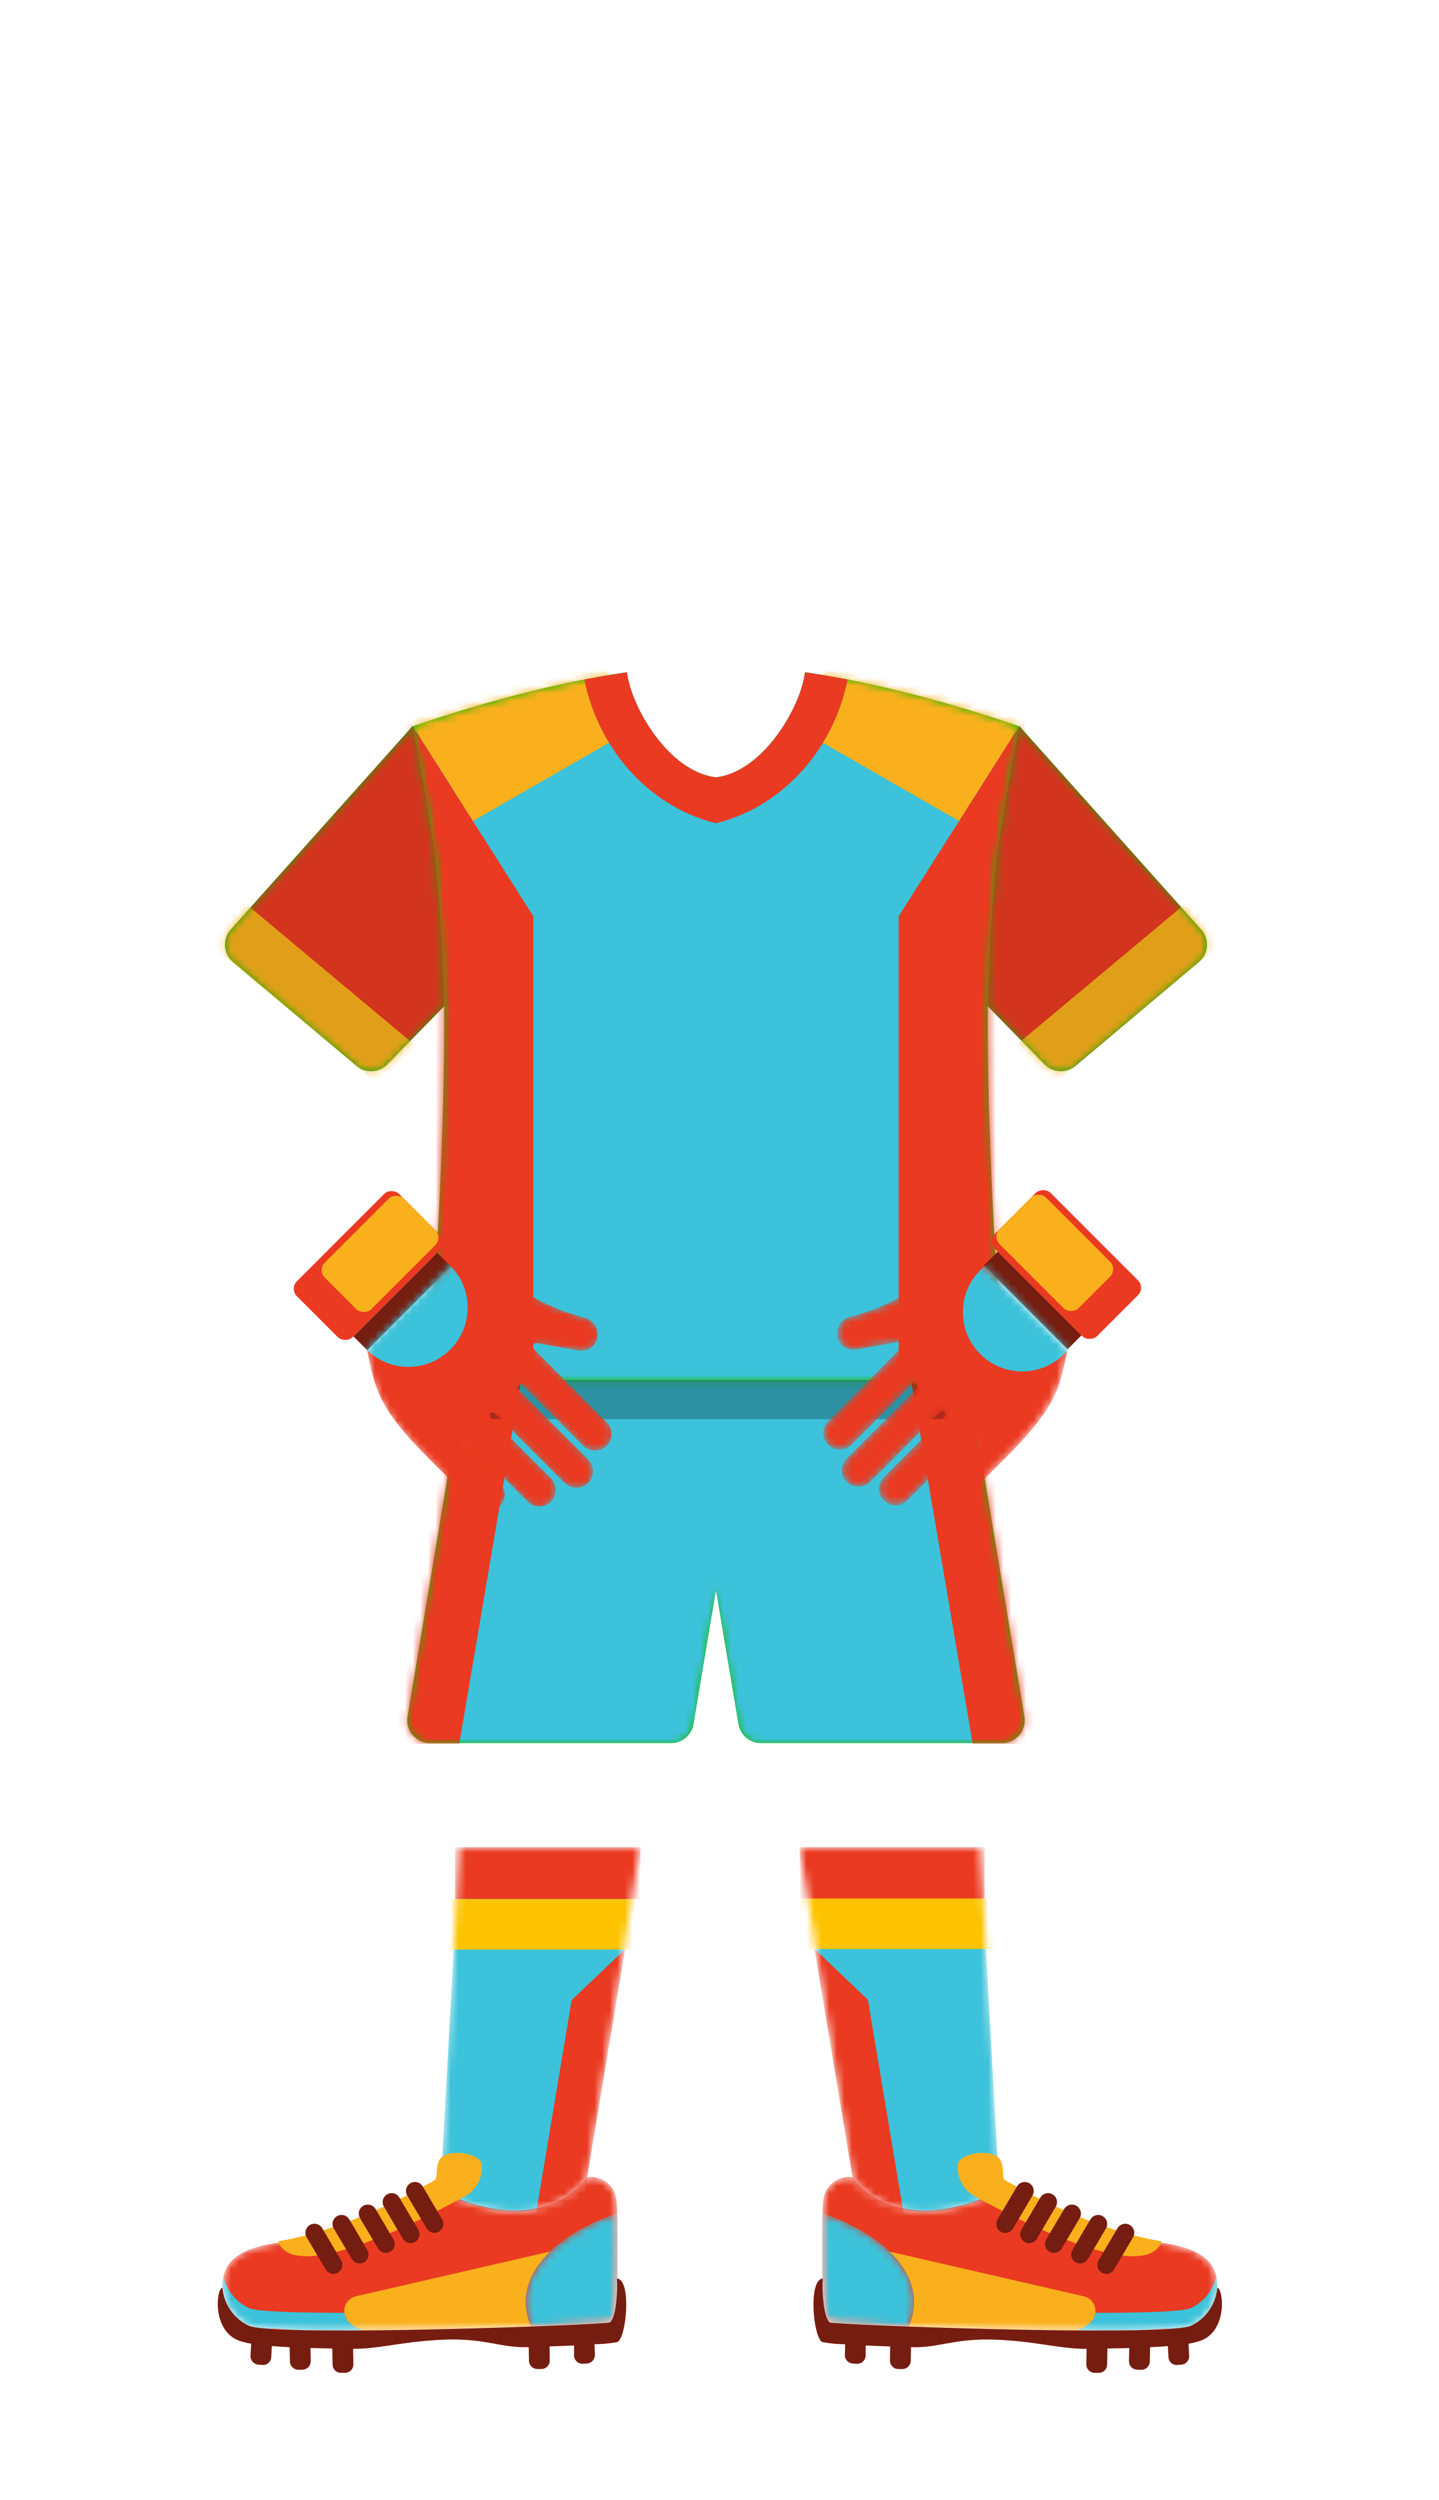 <svg width="190" height="330" viewBox="0 0 190 330" fill="none" xmlns="http://www.w3.org/2000/svg">
<g clip-path="url(#clip0_6919_24893)">
<path d="M106.428 88.749C114.589 89.938 124.044 92.27 134.628 95.873L134.626 95.876L158.604 122.694C159.729 123.953 159.591 125.893 158.3 126.98L142.002 140.695C140.804 141.703 139.031 141.618 137.935 140.5L130.429 132.833C130.326 150.882 131.626 169.567 132.288 177.82C132.475 180.164 130.626 182.187 128.275 182.188H127.854L135.256 226.598C135.559 228.422 134.152 230.083 132.303 230.084H100.456C98.993 230.084 97.743 229.026 97.502 227.583L94.535 209.888L91.567 227.583C91.326 229.026 90.076 230.084 88.613 230.084H56.765C54.916 230.083 53.51 228.422 53.813 226.598L61.215 182.188H60.794C58.443 182.187 56.593 180.164 56.781 177.82C57.443 169.567 58.743 150.882 58.639 132.833L51.133 140.5C50.038 141.618 48.265 141.703 47.067 140.695L30.77 126.98C29.479 125.893 29.34 123.953 30.465 122.694L54.443 95.876L54.441 95.873C65.025 92.27 74.479 89.938 82.64 88.749H82.788V88.792C83.302 93.189 88.181 101.843 94.528 102.606C100.896 101.841 105.787 93.132 106.274 88.749H106.428Z" fill="#1ABB01"/>
<mask id="mask0_6919_24893" style="mask-type:alpha" maskUnits="userSpaceOnUse" x="50" y="88" width="110" height="95">
<path d="M106.433 88.749C114.594 89.939 124.048 92.271 134.632 95.874L134.63 95.876L158.608 122.695C159.733 123.953 159.594 125.894 158.303 126.981L142.006 140.696C141.628 141.013 141.193 141.221 140.741 141.324C141.19 141.22 141.62 141.012 141.995 140.697L158.293 126.983C159.584 125.896 159.722 123.955 158.597 122.697L134.619 95.878L134.621 95.874C134.605 95.869 134.589 95.863 134.573 95.858C134.084 98.308 132.227 107.804 131.507 114.274C130.708 121.451 130.436 132.713 130.433 132.834V132.836C130.33 150.885 131.63 169.568 132.292 177.821C132.479 180.164 130.63 182.187 128.279 182.188H127.858L127.859 182.194H61.218L61.219 182.188H60.798C58.447 182.187 56.597 180.164 56.785 177.821C57.447 169.567 58.747 150.883 58.643 132.833L51.138 140.5C51.001 140.64 50.853 140.763 50.697 140.871C50.852 140.764 50.998 140.641 51.135 140.502L58.622 132.85L58.629 132.834C58.626 132.712 58.354 121.451 57.555 114.274C56.835 107.804 54.979 98.308 54.49 95.858C65.055 92.264 74.495 89.937 82.644 88.749H106.433Z" fill="#005FCE"/>
</mask>
<g mask="url(#mask0_6919_24893)">
<path d="M106.433 88.749C114.594 89.939 124.048 92.271 134.632 95.874L134.63 95.876L158.608 122.695C159.733 123.953 159.594 125.894 158.303 126.981L142.006 140.696C141.628 141.013 141.193 141.221 140.741 141.324C141.19 141.22 141.62 141.012 141.995 140.697L158.293 126.983C159.584 125.896 159.722 123.955 158.597 122.697L134.619 95.878L134.621 95.874C134.605 95.869 134.589 95.863 134.573 95.858C134.084 98.308 132.227 107.804 131.507 114.274C130.708 121.451 130.436 132.713 130.433 132.834V132.836C130.33 150.885 131.63 169.568 132.292 177.821C132.479 180.164 130.63 182.187 128.279 182.188H127.858L127.859 182.194H61.218L61.219 182.188H60.798C58.447 182.187 56.597 180.164 56.785 177.821C57.447 169.567 58.747 150.883 58.643 132.833L51.138 140.5C51.001 140.64 50.853 140.763 50.697 140.871C50.852 140.764 50.998 140.641 51.135 140.502L58.622 132.85L58.629 132.834C58.626 132.712 58.354 121.451 57.555 114.274C56.835 107.804 54.979 98.308 54.49 95.858C65.055 92.264 74.495 89.937 82.644 88.749H82.788V88.791C83.302 93.188 88.181 101.843 94.528 102.606C100.896 101.84 105.787 93.133 106.274 88.749H106.433Z" fill="#3CC2DA"/>
<path d="M80.371 89.114C79.32 89.288 78.249 89.478 77.158 89.688C77.785 92.752 78.912 95.564 80.423 98.042L62.448 108.375L54.106 95.226L76.491 82.362L80.371 89.114Z" fill="#F9B01C"/>
<path d="M108.705 89.117C109.756 89.291 110.827 89.481 111.917 89.692C111.291 92.755 110.164 95.567 108.653 98.046L126.628 108.378L134.969 95.23L112.585 82.366L108.705 89.117Z" fill="#F9B01C"/>
<path d="M49.212 88.742L50.132 88.969L70.412 120.938V182.193H49.212V88.742Z" fill="#EA3A21"/>
<path d="M139.864 88.742L138.944 88.969L118.663 120.938V182.193H139.864V88.742Z" fill="#EA3A21"/>
</g>
<mask id="mask1_6919_24893" style="mask-type:alpha" maskUnits="userSpaceOnUse" x="53" y="182" width="83" height="49">
<path d="M135.254 226.598C135.558 228.422 134.151 230.083 132.302 230.084H100.454C98.991 230.084 97.741 229.026 97.5 227.583L94.532 209.888L91.566 227.583C91.325 229.026 90.074 230.084 88.611 230.084H56.764C54.915 230.083 53.508 228.422 53.812 226.598L61.212 182.193H127.854L135.254 226.598Z" fill="#013C93"/>
</mask>
<g mask="url(#mask1_6919_24893)">
<path d="M135.254 226.598C135.558 228.422 134.151 230.083 132.302 230.084H100.454C98.991 230.084 97.741 229.026 97.5 227.583L94.532 209.888L91.566 227.583C91.325 229.026 90.074 230.084 88.611 230.084H56.764C54.915 230.083 53.508 228.422 53.812 226.598L61.212 182.193H127.854L135.254 226.598Z" fill="#3CC2DA"/>
<path d="M59.941 182.193H68.775L60.637 230.203H51.803L59.941 182.193Z" fill="#EA3A21"/>
<path d="M129.131 182.193H120.297L128.435 230.203H137.268L129.131 182.193Z" fill="#EA3A21"/>
</g>
<path d="M106.284 88.747C108.098 89.006 109.977 89.322 111.917 89.697C109.926 99.434 102.879 106.628 94.537 108.661C86.195 106.628 79.148 99.434 77.157 89.697C79.098 89.322 80.976 89.006 82.79 88.747C83.274 93.128 88.166 101.844 94.537 102.609C100.908 101.844 105.801 93.128 106.284 88.747Z" fill="#EA3A21"/>
<mask id="mask2_6919_24893" style="mask-type:alpha" maskUnits="userSpaceOnUse" x="29" y="95" width="131" height="47">
<path d="M54.489 95.858C54.978 98.307 56.835 107.804 57.555 114.274C58.355 121.458 58.626 132.734 58.629 132.835L58.622 132.851L51.134 140.502C50.038 141.621 48.265 141.705 47.067 140.697L30.77 126.983C29.479 125.896 29.34 123.956 30.464 122.697L54.443 95.879L54.441 95.875C54.457 95.87 54.473 95.863 54.489 95.858Z" fill="black"/>
<path d="M134.62 95.875L134.619 95.879L158.597 122.697C159.722 123.956 159.583 125.896 158.292 126.983L141.994 140.697C140.797 141.705 139.023 141.621 137.928 140.502L130.44 132.851L130.433 132.835C130.435 132.734 130.707 121.458 131.506 114.274C132.227 107.804 134.083 98.307 134.572 95.858C134.588 95.863 134.604 95.87 134.62 95.875Z" fill="black"/>
</mask>
<g mask="url(#mask2_6919_24893)">
<path d="M54.489 95.858C54.978 98.307 56.835 107.804 57.555 114.274C58.355 121.458 58.626 132.734 58.629 132.835L58.622 132.851L51.134 140.502C50.038 141.621 48.265 141.705 47.067 140.697L30.77 126.983C29.479 125.896 29.34 123.956 30.464 122.697L54.443 95.879L54.441 95.875C54.457 95.87 54.473 95.863 54.489 95.858Z" fill="#EA3A21"/>
<path d="M134.62 95.875L134.619 95.879L158.597 122.697C159.722 123.956 159.583 125.896 158.292 126.983L141.994 140.697C140.797 141.705 139.023 141.621 137.928 140.502L130.44 132.851L130.433 132.835C130.435 132.734 130.707 121.458 131.506 114.274C132.227 107.804 134.083 98.307 134.572 95.858C134.588 95.863 134.604 95.87 134.62 95.875Z" fill="#EA3A21"/>
<rect x="29.022" y="116.423" width="35.335" height="7.067" transform="rotate(39.891 29.022 116.423)" fill="#F9B01C"/>
<rect width="35.335" height="7.067" transform="matrix(-0.767 0.641 0.641 0.767 159.936 116.423)" fill="#F9B01C"/>
</g>
<path d="M54.489 95.857C54.978 98.307 56.835 107.803 57.555 114.274C58.355 121.457 58.626 132.734 58.628 132.835L58.621 132.85L51.133 140.502C50.038 141.62 48.265 141.705 47.067 140.697L30.769 126.982C29.478 125.895 29.339 123.955 30.464 122.697L54.443 95.878L54.441 95.875C54.457 95.869 54.473 95.863 54.489 95.857Z" fill="black" fill-opacity="0.1"/>
<path d="M134.62 95.875L134.618 95.878L158.597 122.697C159.722 123.955 159.583 125.895 158.292 126.982L141.994 140.697C140.796 141.705 139.023 141.62 137.928 140.502L130.44 132.85L130.433 132.835C130.435 132.734 130.706 121.457 131.506 114.274C132.226 107.803 134.083 98.307 134.572 95.857C134.588 95.863 134.604 95.869 134.62 95.875Z" fill="black" fill-opacity="0.1"/>
<path d="M128.71 187.318H60.36L61.216 182.187H127.855L128.71 187.318Z" fill="black" fill-opacity="0.25"/>
<mask id="mask3_6919_24893" style="mask-type:alpha" maskUnits="userSpaceOnUse" x="58" y="243" width="27" height="49">
<path d="M60.648 243.827L58.13 289.386C72.032 296.085 77.459 287.625 77.49 287.575L84.519 243.827H60.648Z" fill="#FF6901"/>
</mask>
<g mask="url(#mask3_6919_24893)">
<path d="M60.639 243.985L58.13 289.386C72.032 296.085 77.459 287.625 77.49 287.575L84.493 243.985H60.639Z" fill="#3CC2DA"/>
<rect x="60.083" y="243.824" width="24.479" height="6.833" fill="#EA3A21"/>
<rect x="58.974" y="250.667" width="24.793" height="6.672" fill="#FDC300"/>
<path d="M75.719 298.163C74.125 307.71 73.292 310.157 63.993 314.082L53.213 318.634C49.906 320.029 46.219 319.203 43.813 316.831L68.864 303.625L75.477 264.015L82.544 257.277L75.719 298.163Z" fill="#EA3A21"/>
</g>
<mask id="mask4_6919_24893" style="mask-type:alpha" maskUnits="userSpaceOnUse" x="105" y="243" width="27" height="49">
<path d="M129.443 243.828L131.96 289.386C118.059 296.085 112.632 287.625 112.6 287.575L105.573 243.828H129.443Z" fill="#FF6901"/>
</mask>
<g mask="url(#mask4_6919_24893)">
<path d="M129.451 243.985L131.96 289.386C118.059 296.085 112.632 287.625 112.6 287.575L105.597 243.985H129.451Z" fill="#3CC2DA"/>
<rect width="24.406" height="6.837" transform="matrix(-1 0 0 1 130.007 243.82)" fill="#EA3A21"/>
<rect width="25.883" height="6.672" transform="matrix(-1 0 0 1 131.484 250.597)" fill="#FDC300"/>
<path d="M114.356 298.115C115.95 307.662 116.783 310.109 126.082 314.034L136.863 318.586C140.169 319.981 143.856 319.155 146.262 316.783L121.211 303.577L114.598 263.967L107.531 257.229L114.356 298.115Z" fill="#EA3A21"/>
</g>
<mask id="mask5_6919_24893" style="mask-type:alpha" maskUnits="userSpaceOnUse" x="108" y="287" width="53" height="21">
<path d="M110.045 288.026C110.404 287.757 110.813 287.562 111.248 287.451C111.683 287.341 112.135 287.317 112.579 287.383C112.579 287.383 117.996 295.911 131.938 289.193C133.259 289.221 147.159 295.154 147.159 295.154C152.294 296.226 160.97 295.557 160.706 301.93C160.715 301.959 160.719 301.991 160.726 302.025C160.622 303.086 160.247 304.103 159.633 304.976C159.009 305.863 158.163 306.57 157.179 307.027C152.82 308.476 110.048 306.872 109.569 306.55C108.648 305.848 108.531 301.956 108.631 300.758C108.608 300.76 108.585 300.763 108.562 300.766C108.588 298.34 108.481 291.295 108.723 290.281C108.783 289.836 108.931 289.408 109.158 289.021C109.385 288.634 109.686 288.296 110.045 288.026Z" fill="#003021"/>
</mask>
<g mask="url(#mask5_6919_24893)">
<path d="M110.045 288.026C110.404 287.757 110.813 287.562 111.248 287.451C111.683 287.341 112.135 287.317 112.579 287.383C112.579 287.383 117.996 295.911 131.938 289.193C133.259 289.221 147.159 295.154 147.159 295.154C152.294 296.226 160.97 295.557 160.706 301.93C160.715 301.959 160.719 301.991 160.726 302.025C160.622 303.086 160.247 304.103 159.633 304.976C159.009 305.863 158.163 306.57 157.179 307.027C152.82 308.476 110.048 306.872 109.569 306.55C108.648 305.848 108.531 301.956 108.631 300.758C108.608 300.76 108.585 300.763 108.562 300.766C108.588 298.34 108.481 291.295 108.723 290.281C108.783 289.836 108.931 289.408 109.158 289.021C109.385 288.634 109.686 288.296 110.045 288.026Z" fill="#EA3A21"/>
<path d="M160.597 300.493C160.69 300.928 160.73 301.405 160.708 301.93C160.717 301.959 160.721 301.992 160.728 302.025C160.624 303.086 160.249 304.103 159.635 304.976C159.05 305.809 158.266 306.479 157.358 306.937C157.215 306.967 157.072 306.996 156.928 307.02L156.931 307.096C156.369 307.231 155.437 307.333 154.214 307.413L154.21 307.326C153.491 307.379 152.707 307.436 151.85 307.476L151.848 307.526C151.003 307.555 150.084 307.577 149.104 307.593L149.105 307.586L147.956 307.609C146.15 307.628 144.171 307.625 142.093 307.61C142.8 307.436 143.454 307.072 143.976 306.546L144.059 306.463C144.398 306.121 144.58 305.706 144.627 305.285C150.879 305.291 155.845 305.135 157.184 304.689C158.168 304.233 159.014 303.525 159.638 302.638C160.094 301.989 160.417 301.26 160.597 300.493Z" fill="#3CC2DA"/>
<path d="M143.088 303.105C144.616 303.458 145.164 305.35 144.059 306.463L143.976 306.546C143.447 307.079 142.784 307.447 142.066 307.618C133.075 307.554 122.251 307.215 115.642 306.927V306.923C116.94 306.979 118.4 307.039 119.977 307.097C121.605 303.374 120.291 299.946 117.456 297.198L143.088 303.105Z" fill="#F9B01C"/>
<mask id="mask6_6919_24893" style="mask-type:alpha" maskUnits="userSpaceOnUse" x="108" y="292" width="13" height="16">
<path d="M108.595 292.155C116.388 294.716 122.891 300.437 119.978 307.098C114.014 306.879 109.718 306.652 109.568 306.551C108.648 305.849 108.531 301.958 108.63 300.76C108.607 300.761 108.584 300.764 108.562 300.768C108.581 298.983 108.528 294.7 108.595 292.155Z" fill="#5FBB1B"/>
</mask>
<g mask="url(#mask6_6919_24893)">
<path d="M108.595 292.155C116.388 294.716 122.891 300.437 119.978 307.098C114.014 306.879 109.718 306.652 109.568 306.551C108.648 305.849 108.531 301.958 108.63 300.76C108.607 300.761 108.584 300.764 108.562 300.768C108.581 298.983 108.528 294.7 108.595 292.155Z" fill="#3CC2DA"/>
</g>
</g>
<path d="M160.736 301.979C160.64 303.059 160.26 304.095 159.636 304.983C159.012 305.87 158.166 306.577 157.182 307.034C152.823 308.483 110.051 306.879 109.572 306.557C108.651 305.855 108.534 301.963 108.634 300.766C106.718 300.862 107.338 308.438 108.56 309.14C109.561 309.329 110.578 309.426 111.597 309.427L111.552 310.822C111.54 311.112 111.643 311.396 111.838 311.611C112.033 311.827 112.304 311.957 112.594 311.975L113.133 312.008C113.423 312.024 113.708 311.924 113.925 311.731C114.142 311.538 114.274 311.266 114.291 310.976L114.289 309.591L117.542 309.724L117.512 311.594C117.51 311.885 117.623 312.164 117.827 312.372C118.03 312.579 118.308 312.698 118.598 312.701L119.148 312.702C119.438 312.7 119.716 312.584 119.922 312.379C120.128 312.174 120.246 311.896 120.249 311.605L120.277 309.815C123.874 309.929 125.696 308.752 130.699 308.802C136.488 308.936 139.889 310.071 143.478 310.032L143.439 312.077C143.435 312.221 143.46 312.364 143.512 312.499C143.563 312.634 143.641 312.757 143.74 312.862C143.84 312.967 143.959 313.051 144.091 313.109C144.223 313.168 144.365 313.2 144.509 313.204L145.059 313.205C145.202 313.209 145.345 313.185 145.479 313.133C145.612 313.082 145.735 313.004 145.839 312.905C145.942 312.806 146.026 312.688 146.083 312.557C146.141 312.425 146.172 312.284 146.175 312.141L146.216 309.991L149.103 309.931L149.071 311.658C149.067 311.803 149.092 311.946 149.144 312.081C149.195 312.216 149.273 312.339 149.372 312.444C149.472 312.548 149.591 312.633 149.723 312.691C149.854 312.75 149.997 312.782 150.141 312.786L150.695 312.798C150.985 312.801 151.264 312.69 151.473 312.489C151.681 312.287 151.801 312.012 151.807 311.722L151.848 309.821C152.705 309.781 153.488 309.724 154.208 309.671L154.287 311.189C154.299 311.332 154.34 311.472 154.407 311.599C154.474 311.726 154.566 311.839 154.677 311.93C154.789 312.021 154.917 312.089 155.055 312.13C155.193 312.17 155.338 312.182 155.481 312.166L156.021 312.119C156.31 312.088 156.575 311.945 156.76 311.721C156.944 311.497 157.034 311.209 157.009 310.92L156.926 309.364C157.301 309.304 157.671 309.22 158.036 309.113C162.158 308.129 161.573 302.118 160.736 301.979Z" fill="#EA3A21"/>
<path d="M160.736 301.979C160.64 303.059 160.26 304.095 159.636 304.983C159.012 305.87 158.166 306.577 157.182 307.034C152.823 308.483 110.051 306.879 109.572 306.557C108.651 305.855 108.534 301.963 108.634 300.766C106.718 300.862 107.338 308.438 108.56 309.14C109.561 309.329 110.578 309.426 111.597 309.427L111.552 310.822C111.54 311.112 111.643 311.396 111.838 311.611C112.033 311.827 112.304 311.957 112.594 311.975L113.133 312.008C113.423 312.024 113.708 311.924 113.925 311.731C114.142 311.538 114.274 311.266 114.291 310.976L114.289 309.591L117.542 309.724L117.512 311.594C117.51 311.885 117.623 312.164 117.827 312.372C118.03 312.579 118.308 312.698 118.598 312.701L119.148 312.702C119.438 312.7 119.716 312.584 119.922 312.379C120.128 312.174 120.246 311.896 120.249 311.605L120.277 309.815C123.874 309.929 125.696 308.752 130.699 308.802C136.488 308.936 139.889 310.071 143.478 310.032L143.439 312.077C143.435 312.221 143.46 312.364 143.512 312.499C143.563 312.634 143.641 312.757 143.74 312.862C143.84 312.967 143.959 313.051 144.091 313.109C144.223 313.168 144.365 313.2 144.509 313.204L145.059 313.205C145.202 313.209 145.345 313.185 145.479 313.133C145.612 313.082 145.735 313.004 145.839 312.905C145.942 312.806 146.026 312.688 146.083 312.557C146.141 312.425 146.172 312.284 146.175 312.141L146.216 309.991L149.103 309.931L149.071 311.658C149.067 311.803 149.092 311.946 149.144 312.081C149.195 312.216 149.273 312.339 149.372 312.444C149.472 312.548 149.591 312.633 149.723 312.691C149.854 312.75 149.997 312.782 150.141 312.786L150.695 312.798C150.985 312.801 151.264 312.69 151.473 312.489C151.681 312.287 151.801 312.012 151.807 311.722L151.848 309.821C152.705 309.781 153.488 309.724 154.208 309.671L154.287 311.189C154.299 311.332 154.34 311.472 154.407 311.599C154.474 311.726 154.566 311.839 154.677 311.93C154.789 312.021 154.917 312.089 155.055 312.13C155.193 312.17 155.338 312.182 155.481 312.166L156.021 312.119C156.31 312.088 156.575 311.945 156.76 311.721C156.944 311.497 157.034 311.209 157.009 310.92L156.926 309.364C157.301 309.304 157.671 309.22 158.036 309.113C162.158 308.129 161.573 302.118 160.736 301.979Z" fill="black" fill-opacity="0.5"/>
<path d="M126.488 285.611C126.822 284.355 129.815 283.774 131.369 284.489C132.923 285.204 132.108 287.486 132.715 287.774C132.715 287.774 143.393 294.26 153.385 295.843C151.004 302.63 128.434 289.748 128.434 289.748C127.756 289.309 127.214 288.689 126.87 287.957C126.526 287.226 126.394 286.413 126.488 285.611Z" fill="#F9B01C"/>
<path d="M147.554 294.12C147.714 293.849 147.974 293.652 148.278 293.573C148.583 293.494 148.907 293.538 149.178 293.697C149.449 293.857 149.646 294.118 149.725 294.422C149.804 294.727 149.759 295.05 149.6 295.321L147.089 299.57C146.968 299.773 146.789 299.934 146.576 300.035C146.347 300.143 146.09 300.176 145.841 300.128C145.592 300.079 145.365 299.951 145.194 299.764C145.024 299.577 144.918 299.339 144.893 299.088C144.867 298.836 144.923 298.581 145.052 298.364L147.554 294.12Z" fill="#EA3A21"/>
<path d="M147.554 294.12C147.714 293.849 147.974 293.652 148.278 293.573C148.583 293.494 148.907 293.538 149.178 293.697C149.449 293.857 149.646 294.118 149.725 294.422C149.804 294.727 149.759 295.05 149.6 295.321L147.089 299.57C146.968 299.773 146.789 299.934 146.576 300.035C146.347 300.143 146.09 300.176 145.841 300.128C145.592 300.079 145.365 299.951 145.194 299.764C145.024 299.577 144.918 299.339 144.893 299.088C144.867 298.836 144.923 298.581 145.052 298.364L147.554 294.12Z" fill="black" fill-opacity="0.5"/>
<path d="M143.98 292.949C144.14 292.68 144.4 292.484 144.704 292.407C145.008 292.329 145.331 292.375 145.601 292.535C145.871 292.695 146.066 292.955 146.144 293.259C146.222 293.563 146.175 293.886 146.015 294.156L143.635 298.186C143.517 298.391 143.341 298.557 143.128 298.661C142.953 298.744 142.76 298.783 142.567 298.774C142.374 298.766 142.186 298.709 142.019 298.61C141.886 298.531 141.768 298.426 141.675 298.302C141.582 298.178 141.514 298.036 141.475 297.885C141.437 297.735 141.429 297.579 141.451 297.425C141.473 297.271 141.525 297.123 141.604 296.989L143.98 292.949Z" fill="#EA3A21"/>
<path d="M143.98 292.949C144.14 292.68 144.4 292.484 144.704 292.407C145.008 292.329 145.331 292.375 145.601 292.535C145.871 292.695 146.066 292.955 146.144 293.259C146.222 293.563 146.175 293.886 146.015 294.156L143.635 298.186C143.517 298.391 143.341 298.557 143.128 298.661C142.953 298.744 142.76 298.783 142.567 298.774C142.374 298.766 142.186 298.709 142.019 298.61C141.886 298.531 141.768 298.426 141.675 298.302C141.582 298.178 141.514 298.036 141.475 297.885C141.437 297.735 141.429 297.579 141.451 297.425C141.473 297.271 141.525 297.123 141.604 296.989L143.98 292.949Z" fill="black" fill-opacity="0.5"/>
<path d="M140.516 291.581C140.676 291.311 140.937 291.116 141.241 291.038C141.545 290.96 141.868 291.007 142.138 291.167C142.407 291.327 142.602 291.587 142.68 291.891C142.758 292.195 142.712 292.518 142.552 292.788L140.178 296.801C140.057 297.004 139.878 297.165 139.665 297.266C139.436 297.375 139.178 297.407 138.93 297.359C138.681 297.31 138.454 297.183 138.284 296.996C138.113 296.809 138.007 296.571 137.981 296.319C137.956 296.067 138.012 295.812 138.142 295.594L140.516 291.581Z" fill="#EA3A21"/>
<path d="M140.516 291.581C140.676 291.311 140.937 291.116 141.241 291.038C141.545 290.96 141.868 291.007 142.138 291.167C142.407 291.327 142.602 291.587 142.68 291.891C142.758 292.195 142.712 292.518 142.552 292.788L140.178 296.801C140.057 297.004 139.878 297.165 139.665 297.266C139.436 297.375 139.178 297.407 138.93 297.359C138.681 297.31 138.454 297.183 138.284 296.996C138.113 296.809 138.007 296.571 137.981 296.319C137.956 296.067 138.012 295.812 138.142 295.594L140.516 291.581Z" fill="black" fill-opacity="0.5"/>
<path d="M138.043 289.542C138.198 289.495 138.362 289.482 138.524 289.501C138.685 289.521 138.841 289.574 138.982 289.656C139.122 289.739 139.243 289.849 139.338 289.981C139.434 290.113 139.502 290.263 139.536 290.422C139.571 290.581 139.572 290.746 139.541 290.905C139.509 291.065 139.444 291.216 139.351 291.349L136.9 295.504C136.782 295.71 136.605 295.876 136.393 295.98C136.218 296.063 136.025 296.101 135.832 296.093C135.639 296.084 135.45 296.027 135.284 295.929C135.15 295.85 135.033 295.745 134.94 295.621C134.847 295.496 134.779 295.355 134.74 295.205C134.702 295.055 134.693 294.898 134.715 294.744C134.737 294.59 134.79 294.441 134.869 294.308L137.321 290.154C137.393 290.008 137.494 289.878 137.618 289.772C137.742 289.667 137.887 289.589 138.043 289.542Z" fill="#EA3A21"/>
<path d="M138.043 289.542C138.198 289.495 138.362 289.482 138.524 289.501C138.685 289.521 138.841 289.574 138.982 289.656C139.122 289.739 139.243 289.849 139.338 289.981C139.434 290.113 139.502 290.263 139.536 290.422C139.571 290.581 139.572 290.746 139.541 290.905C139.509 291.065 139.444 291.216 139.351 291.349L136.9 295.504C136.782 295.71 136.605 295.876 136.393 295.98C136.218 296.063 136.025 296.101 135.832 296.093C135.639 296.084 135.45 296.027 135.284 295.929C135.15 295.85 135.033 295.745 134.94 295.621C134.847 295.496 134.779 295.355 134.74 295.205C134.702 295.055 134.693 294.898 134.715 294.744C134.737 294.59 134.79 294.441 134.869 294.308L137.321 290.154C137.393 290.008 137.494 289.878 137.618 289.772C137.742 289.667 137.887 289.589 138.043 289.542Z" fill="black" fill-opacity="0.5"/>
<path d="M134.593 288.255C134.718 288.161 134.86 288.094 135.01 288.055C135.161 288.017 135.317 288.009 135.471 288.031C135.624 288.053 135.772 288.104 135.906 288.183C136.039 288.262 136.157 288.367 136.25 288.492C136.343 288.616 136.411 288.758 136.449 288.908C136.488 289.059 136.496 289.216 136.474 289.37C136.452 289.523 136.4 289.671 136.321 289.804L133.753 294.157C133.633 294.36 133.455 294.522 133.242 294.622C133.013 294.731 132.754 294.763 132.506 294.715C132.257 294.666 132.031 294.539 131.86 294.351C131.69 294.164 131.584 293.927 131.558 293.674C131.533 293.422 131.589 293.169 131.718 292.951L134.285 288.598C134.364 288.465 134.469 288.348 134.593 288.255Z" fill="#EA3A21"/>
<path d="M134.593 288.255C134.718 288.161 134.86 288.094 135.01 288.055C135.161 288.017 135.317 288.009 135.471 288.031C135.624 288.053 135.772 288.104 135.906 288.183C136.039 288.262 136.157 288.367 136.25 288.492C136.343 288.616 136.411 288.758 136.449 288.908C136.488 289.059 136.496 289.216 136.474 289.37C136.452 289.523 136.4 289.671 136.321 289.804L133.753 294.157C133.633 294.36 133.455 294.522 133.242 294.622C133.013 294.731 132.754 294.763 132.506 294.715C132.257 294.666 132.031 294.539 131.86 294.351C131.69 294.164 131.584 293.927 131.558 293.674C131.533 293.422 131.589 293.169 131.718 292.951L134.285 288.598C134.364 288.465 134.469 288.348 134.593 288.255Z" fill="black" fill-opacity="0.5"/>
<mask id="mask7_6919_24893" style="mask-type:alpha" maskUnits="userSpaceOnUse" x="29" y="287" width="53" height="21">
<path d="M80.049 288.023C79.69 287.754 79.281 287.559 78.846 287.449C78.411 287.338 77.959 287.314 77.515 287.38C77.515 287.38 72.098 295.909 58.156 289.19C56.835 289.218 42.934 295.151 42.934 295.151C37.8 296.223 29.124 295.554 29.387 301.927C29.379 301.956 29.375 301.988 29.368 302.022C29.472 303.083 29.847 304.1 30.46 304.973C31.084 305.86 31.931 306.567 32.914 307.024C37.274 308.474 80.046 306.869 80.525 306.547C81.445 305.846 81.562 301.953 81.463 300.756C81.486 300.757 81.509 300.76 81.531 300.763C81.505 298.337 81.613 291.292 81.371 290.278C81.311 289.833 81.163 289.405 80.936 289.018C80.709 288.631 80.407 288.293 80.049 288.023Z" fill="#003021"/>
</mask>
<g mask="url(#mask7_6919_24893)">
<path d="M80.049 288.023C79.69 287.754 79.281 287.559 78.846 287.449C78.411 287.338 77.959 287.314 77.515 287.38C77.515 287.38 72.098 295.909 58.156 289.19C56.835 289.218 42.934 295.151 42.934 295.151C37.8 296.223 29.124 295.554 29.387 301.927C29.379 301.956 29.375 301.988 29.368 302.022C29.472 303.083 29.847 304.1 30.46 304.973C31.084 305.86 31.931 306.567 32.914 307.024C37.274 308.474 80.046 306.869 80.525 306.547C81.445 305.846 81.562 301.953 81.463 300.756C81.486 300.757 81.509 300.76 81.531 300.763C81.505 298.337 81.613 291.292 81.371 290.278C81.311 289.833 81.163 289.405 80.936 289.018C80.709 288.631 80.407 288.293 80.049 288.023Z" fill="#EA3A21"/>
<path d="M29.497 300.49C29.404 300.925 29.363 301.402 29.385 301.927C29.377 301.956 29.373 301.989 29.366 302.022C29.47 303.083 29.845 304.1 30.459 304.973C31.044 305.806 31.828 306.476 32.736 306.934C32.879 306.964 33.021 306.993 33.166 307.017L33.163 307.093C33.724 307.228 34.657 307.331 35.879 307.41L35.883 307.323C36.603 307.376 37.387 307.433 38.244 307.473L38.246 307.523C39.09 307.552 40.01 307.574 40.99 307.59L40.989 307.583L42.138 307.606C43.944 307.625 45.923 307.622 48.001 307.607C47.293 307.433 46.64 307.069 46.118 306.543L46.035 306.46C45.696 306.119 45.514 305.704 45.466 305.282C39.215 305.288 34.249 305.132 32.91 304.687C31.926 304.23 31.079 303.522 30.456 302.635C29.999 301.986 29.676 301.257 29.497 300.49Z" fill="#3CC2DA"/>
<path d="M47.005 303.103C45.477 303.455 44.93 305.347 46.035 306.46L46.118 306.543C46.647 307.076 47.31 307.444 48.028 307.615C57.019 307.551 67.843 307.212 74.452 306.924V306.92C73.154 306.976 71.694 307.036 70.117 307.094C68.489 303.371 69.803 299.943 72.638 297.195L47.005 303.103Z" fill="#F9B01C"/>
<mask id="mask8_6919_24893" style="mask-type:alpha" maskUnits="userSpaceOnUse" x="69" y="292" width="13" height="16">
<path d="M81.499 292.152C73.706 294.713 67.203 300.434 70.116 307.095C76.08 306.876 80.376 306.649 80.526 306.548C81.446 305.846 81.563 301.955 81.463 300.757C81.487 300.758 81.509 300.761 81.532 300.765C81.513 298.98 81.565 294.697 81.499 292.152Z" fill="#5FBB1B"/>
</mask>
<g mask="url(#mask8_6919_24893)">
<path d="M81.499 292.152C73.706 294.713 67.203 300.434 70.116 307.095C76.08 306.876 80.376 306.649 80.526 306.548C81.446 305.846 81.563 301.955 81.463 300.757C81.487 300.758 81.509 300.761 81.532 300.765C81.513 298.98 81.565 294.697 81.499 292.152Z" fill="#3CC2DA"/>
</g>
</g>
<path d="M29.358 301.976C29.454 303.056 29.834 304.092 30.457 304.98C31.081 305.867 31.928 306.574 32.912 307.031C37.271 308.481 80.043 306.876 80.522 306.554C81.442 305.852 81.56 301.96 81.46 300.763C83.375 300.859 82.756 308.435 81.534 309.137C80.532 309.326 79.516 309.423 78.496 309.425L78.542 310.819C78.554 311.109 78.451 311.393 78.256 311.608C78.061 311.824 77.79 311.954 77.499 311.972L76.961 312.005C76.671 312.021 76.386 311.922 76.168 311.728C75.951 311.535 75.82 311.263 75.803 310.973L75.805 309.588L72.552 309.721L72.582 311.591C72.584 311.882 72.471 312.162 72.267 312.369C72.064 312.576 71.786 312.695 71.496 312.698L70.946 312.699C70.655 312.697 70.377 312.581 70.171 312.376C69.965 312.171 69.848 311.893 69.844 311.603L69.817 309.812C66.22 309.926 64.398 308.749 59.395 308.799C53.605 308.933 50.205 310.069 46.616 310.029L46.655 312.074C46.658 312.218 46.634 312.362 46.582 312.496C46.53 312.631 46.453 312.754 46.353 312.859C46.254 312.964 46.135 313.048 46.003 313.106C45.871 313.165 45.729 313.197 45.585 313.201L45.035 313.202C44.892 313.206 44.749 313.182 44.615 313.13C44.481 313.079 44.359 313.002 44.255 312.903C44.151 312.804 44.068 312.685 44.01 312.554C43.953 312.422 43.921 312.281 43.918 312.138L43.878 309.988L40.991 309.928L41.023 311.655C41.026 311.8 41.002 311.943 40.95 312.078C40.898 312.213 40.821 312.336 40.721 312.441C40.622 312.546 40.503 312.63 40.371 312.688C40.239 312.747 40.097 312.779 39.953 312.783L39.398 312.795C39.109 312.798 38.829 312.687 38.621 312.486C38.413 312.285 38.293 312.009 38.286 311.719L38.246 309.818C37.389 309.778 36.605 309.721 35.886 309.668L35.807 311.186C35.795 311.329 35.754 311.469 35.687 311.596C35.62 311.724 35.528 311.836 35.416 311.927C35.305 312.018 35.176 312.086 35.038 312.127C34.9 312.167 34.755 312.179 34.613 312.163L34.073 312.116C33.784 312.085 33.519 311.942 33.334 311.718C33.15 311.494 33.06 311.206 33.085 310.917L33.168 309.361C32.793 309.301 32.422 309.217 32.058 309.11C27.936 308.126 28.52 302.115 29.358 301.976Z" fill="#EA3A21"/>
<path d="M29.358 301.976C29.454 303.056 29.834 304.092 30.457 304.98C31.081 305.867 31.928 306.574 32.912 307.031C37.271 308.481 80.043 306.876 80.522 306.554C81.442 305.852 81.56 301.96 81.46 300.763C83.375 300.859 82.756 308.435 81.534 309.137C80.532 309.326 79.516 309.423 78.496 309.425L78.542 310.819C78.554 311.109 78.451 311.393 78.256 311.608C78.061 311.824 77.79 311.954 77.499 311.972L76.961 312.005C76.671 312.021 76.386 311.922 76.168 311.728C75.951 311.535 75.82 311.263 75.803 310.973L75.805 309.588L72.552 309.721L72.582 311.591C72.584 311.882 72.471 312.162 72.267 312.369C72.064 312.576 71.786 312.695 71.496 312.698L70.946 312.699C70.655 312.697 70.377 312.581 70.171 312.376C69.965 312.171 69.848 311.893 69.844 311.603L69.817 309.812C66.22 309.926 64.398 308.749 59.395 308.799C53.605 308.933 50.205 310.069 46.616 310.029L46.655 312.074C46.658 312.218 46.634 312.362 46.582 312.496C46.53 312.631 46.453 312.754 46.353 312.859C46.254 312.964 46.135 313.048 46.003 313.106C45.871 313.165 45.729 313.197 45.585 313.201L45.035 313.202C44.892 313.206 44.749 313.182 44.615 313.13C44.481 313.079 44.359 313.002 44.255 312.903C44.151 312.804 44.068 312.685 44.01 312.554C43.953 312.422 43.921 312.281 43.918 312.138L43.878 309.988L40.991 309.928L41.023 311.655C41.026 311.8 41.002 311.943 40.95 312.078C40.898 312.213 40.821 312.336 40.721 312.441C40.622 312.546 40.503 312.63 40.371 312.688C40.239 312.747 40.097 312.779 39.953 312.783L39.398 312.795C39.109 312.798 38.829 312.687 38.621 312.486C38.413 312.285 38.293 312.009 38.286 311.719L38.246 309.818C37.389 309.778 36.605 309.721 35.886 309.668L35.807 311.186C35.795 311.329 35.754 311.469 35.687 311.596C35.62 311.724 35.528 311.836 35.416 311.927C35.305 312.018 35.176 312.086 35.038 312.127C34.9 312.167 34.755 312.179 34.613 312.163L34.073 312.116C33.784 312.085 33.519 311.942 33.334 311.718C33.15 311.494 33.06 311.206 33.085 310.917L33.168 309.361C32.793 309.301 32.422 309.217 32.058 309.11C27.936 308.126 28.52 302.115 29.358 301.976Z" fill="black" fill-opacity="0.5"/>
<path d="M63.605 285.608C63.272 284.352 60.279 283.771 58.725 284.486C57.17 285.201 57.986 287.483 57.379 287.771C57.379 287.771 46.7 294.257 36.709 295.84C39.09 302.627 61.66 289.745 61.66 289.745C62.338 289.306 62.88 288.686 63.224 287.955C63.568 287.223 63.7 286.41 63.605 285.608Z" fill="#F9B01C"/>
<path d="M42.539 294.117C42.38 293.846 42.12 293.649 41.815 293.57C41.511 293.491 41.187 293.535 40.916 293.694C40.645 293.854 40.448 294.115 40.368 294.419C40.289 294.724 40.335 295.047 40.494 295.318L43.005 299.567C43.126 299.77 43.305 299.931 43.518 300.032C43.747 300.141 44.004 300.173 44.253 300.125C44.502 300.076 44.729 299.948 44.899 299.761C45.07 299.574 45.175 299.337 45.201 299.085C45.227 298.833 45.171 298.579 45.041 298.361L42.539 294.117Z" fill="#EA3A21"/>
<path d="M42.539 294.117C42.38 293.846 42.12 293.649 41.815 293.57C41.511 293.491 41.187 293.535 40.916 293.694C40.645 293.854 40.448 294.115 40.368 294.419C40.289 294.724 40.335 295.047 40.494 295.318L43.005 299.567C43.126 299.77 43.305 299.931 43.518 300.032C43.747 300.141 44.004 300.173 44.253 300.125C44.502 300.076 44.729 299.948 44.899 299.761C45.07 299.574 45.175 299.337 45.201 299.085C45.227 298.833 45.171 298.579 45.041 298.361L42.539 294.117Z" fill="black" fill-opacity="0.5"/>
<path d="M46.114 292.946C45.954 292.677 45.694 292.481 45.39 292.404C45.086 292.326 44.763 292.372 44.493 292.532C44.223 292.692 44.028 292.953 43.95 293.256C43.872 293.56 43.918 293.883 44.078 294.153L46.459 298.183C46.577 298.388 46.753 298.554 46.965 298.658C47.14 298.741 47.333 298.78 47.527 298.771C47.72 298.763 47.908 298.706 48.074 298.607C48.208 298.528 48.326 298.424 48.419 298.299C48.512 298.175 48.58 298.033 48.618 297.883C48.657 297.732 48.665 297.576 48.643 297.422C48.621 297.268 48.569 297.12 48.49 296.986L46.114 292.946Z" fill="#EA3A21"/>
<path d="M46.114 292.946C45.954 292.677 45.694 292.481 45.39 292.404C45.086 292.326 44.763 292.372 44.493 292.532C44.223 292.692 44.028 292.953 43.95 293.256C43.872 293.56 43.918 293.883 44.078 294.153L46.459 298.183C46.577 298.388 46.753 298.554 46.965 298.658C47.14 298.741 47.333 298.78 47.527 298.771C47.72 298.763 47.908 298.706 48.074 298.607C48.208 298.528 48.326 298.424 48.419 298.299C48.512 298.175 48.58 298.033 48.618 297.883C48.657 297.732 48.665 297.576 48.643 297.422C48.621 297.268 48.569 297.12 48.49 296.986L46.114 292.946Z" fill="black" fill-opacity="0.5"/>
<path d="M49.577 291.578C49.417 291.308 49.156 291.113 48.852 291.035C48.548 290.957 48.226 291.004 47.956 291.164C47.687 291.324 47.491 291.584 47.413 291.888C47.336 292.192 47.382 292.515 47.542 292.785L49.916 296.798C50.037 297.001 50.216 297.162 50.429 297.263C50.658 297.372 50.915 297.404 51.164 297.356C51.413 297.307 51.639 297.18 51.81 296.993C51.981 296.806 52.087 296.568 52.112 296.316C52.138 296.064 52.081 295.809 51.952 295.592L49.577 291.578Z" fill="#EA3A21"/>
<path d="M49.577 291.578C49.417 291.308 49.156 291.113 48.852 291.035C48.548 290.957 48.226 291.004 47.956 291.164C47.687 291.324 47.491 291.584 47.413 291.888C47.336 292.192 47.382 292.515 47.542 292.785L49.916 296.798C50.037 297.001 50.216 297.162 50.429 297.263C50.658 297.372 50.915 297.404 51.164 297.356C51.413 297.307 51.639 297.18 51.81 296.993C51.981 296.806 52.087 296.568 52.112 296.316C52.138 296.064 52.081 295.809 51.952 295.592L49.577 291.578Z" fill="black" fill-opacity="0.5"/>
<path d="M52.051 289.539C51.895 289.493 51.732 289.479 51.57 289.498C51.409 289.518 51.252 289.571 51.112 289.653C50.972 289.736 50.851 289.846 50.755 289.978C50.66 290.11 50.592 290.26 50.557 290.419C50.523 290.578 50.522 290.743 50.553 290.902C50.585 291.062 50.65 291.213 50.743 291.347L53.194 295.501C53.311 295.707 53.488 295.873 53.701 295.977C53.876 296.06 54.068 296.098 54.261 296.09C54.455 296.081 54.644 296.024 54.81 295.926C54.944 295.847 55.061 295.742 55.154 295.618C55.247 295.493 55.315 295.353 55.354 295.202C55.392 295.052 55.401 294.895 55.379 294.741C55.357 294.587 55.304 294.438 55.224 294.305L52.773 290.151C52.701 290.005 52.6 289.875 52.476 289.77C52.352 289.664 52.207 289.586 52.051 289.539Z" fill="#EA3A21"/>
<path d="M52.051 289.539C51.895 289.493 51.732 289.479 51.57 289.498C51.409 289.518 51.252 289.571 51.112 289.653C50.972 289.736 50.851 289.846 50.755 289.978C50.66 290.11 50.592 290.26 50.557 290.419C50.523 290.578 50.522 290.743 50.553 290.902C50.585 291.062 50.65 291.213 50.743 291.347L53.194 295.501C53.311 295.707 53.488 295.873 53.701 295.977C53.876 296.06 54.068 296.098 54.261 296.09C54.455 296.081 54.644 296.024 54.81 295.926C54.944 295.847 55.061 295.742 55.154 295.618C55.247 295.493 55.315 295.353 55.354 295.202C55.392 295.052 55.401 294.895 55.379 294.741C55.357 294.587 55.304 294.438 55.224 294.305L52.773 290.151C52.701 290.005 52.6 289.875 52.476 289.77C52.352 289.664 52.207 289.586 52.051 289.539Z" fill="black" fill-opacity="0.5"/>
<path d="M55.5 288.252C55.376 288.159 55.234 288.091 55.084 288.052C54.933 288.014 54.777 288.006 54.623 288.028C54.469 288.05 54.321 288.101 54.188 288.18C54.054 288.259 53.937 288.364 53.844 288.489C53.751 288.613 53.683 288.755 53.645 288.905C53.606 289.056 53.598 289.213 53.62 289.367C53.642 289.52 53.694 289.668 53.773 289.801L56.34 294.155C56.461 294.357 56.639 294.519 56.852 294.619C57.081 294.728 57.339 294.761 57.588 294.712C57.837 294.663 58.063 294.536 58.233 294.348C58.404 294.161 58.51 293.924 58.535 293.671C58.561 293.419 58.505 293.166 58.375 292.948L55.809 288.595C55.73 288.462 55.624 288.345 55.5 288.252Z" fill="#EA3A21"/>
<path d="M55.5 288.252C55.376 288.159 55.234 288.091 55.084 288.052C54.933 288.014 54.777 288.006 54.623 288.028C54.469 288.05 54.321 288.101 54.188 288.18C54.054 288.259 53.937 288.364 53.844 288.489C53.751 288.613 53.683 288.755 53.645 288.905C53.606 289.056 53.598 289.213 53.62 289.367C53.642 289.52 53.694 289.668 53.773 289.801L56.34 294.155C56.461 294.357 56.639 294.519 56.852 294.619C57.081 294.728 57.339 294.761 57.588 294.712C57.837 294.663 58.063 294.536 58.233 294.348C58.404 294.161 58.51 293.924 58.535 293.671C58.561 293.419 58.505 293.166 58.375 292.948L55.809 288.595C55.73 288.462 55.624 288.345 55.5 288.252Z" fill="black" fill-opacity="0.5"/>
<rect x="140.953" y="178.095" width="15.623" height="2.598" transform="rotate(-135 140.953 178.095)" fill="#EA3A21"/>
<rect x="140.953" y="178.095" width="15.623" height="2.598" transform="rotate(-135 140.953 178.095)" fill="black" fill-opacity="0.5"/>
<rect width="19.094" height="10.415" rx="1.39" transform="matrix(-0.707 -0.707 -0.707 0.707 151.238 169.981)" fill="#EA3A21"/>
<rect width="14.755" height="8.679" rx="1.39" transform="matrix(-0.707 -0.707 -0.707 0.707 147.558 167.526)" fill="#F9B01C"/>
<mask id="mask9_6919_24893" style="mask-type:alpha" maskUnits="userSpaceOnUse" x="108" y="166" width="33" height="34">
<path d="M111.804 195.601C110.956 194.754 110.957 193.38 111.804 192.533L121.01 183.328C121.179 183.159 121.179 182.884 121.01 182.714C120.84 182.545 120.565 182.545 120.396 182.714L112.42 190.69C111.571 191.538 110.195 191.538 109.346 190.689C108.5 189.842 108.498 188.471 109.341 187.621L118.946 177.953C119.273 177.623 118.983 177.068 118.526 177.149L113.05 178.122C111.955 178.317 110.892 177.641 110.604 176.566C110.276 175.34 111.085 174.107 112.317 173.799C120.022 171.871 122.667 167.539 129.846 166.993L131.212 168.368L140.955 178.111C140.948 178.153 140.403 181.177 139.728 183.02C138.434 186.549 135.586 189.6 132.89 192.312L126.533 198.67C125.686 199.517 124.311 199.517 123.464 198.67C122.617 197.823 122.617 196.45 123.464 195.602L128.374 190.692C128.543 190.523 128.543 190.248 128.374 190.079C128.205 189.909 127.93 189.909 127.76 190.079L119.782 198.057C118.934 198.904 117.561 198.903 116.714 198.056C115.867 197.209 115.866 195.836 116.714 194.988L124.692 187.01C124.861 186.841 124.861 186.566 124.692 186.396C124.522 186.227 124.247 186.227 124.078 186.396L114.873 195.601C114.025 196.449 112.651 196.449 111.804 195.601Z" fill="#EA3A21"/>
</mask>
<g mask="url(#mask9_6919_24893)">
<path d="M111.804 195.601C110.956 194.754 110.957 193.38 111.804 192.533L121.01 183.328C121.179 183.159 121.179 182.884 121.01 182.714C120.84 182.545 120.565 182.545 120.396 182.714L112.42 190.69C111.571 191.538 110.195 191.538 109.346 190.689C108.5 189.842 108.498 188.471 109.341 187.621L118.946 177.953C119.273 177.623 118.983 177.068 118.526 177.149L113.05 178.122C111.955 178.317 110.892 177.641 110.604 176.566C110.276 175.34 111.085 174.107 112.317 173.799C120.022 171.871 122.667 167.539 129.846 166.993L131.212 168.368L140.955 178.111C140.948 178.153 140.403 181.177 139.728 183.02C138.434 186.549 135.586 189.6 132.89 192.312L126.533 198.67C125.686 199.517 124.311 199.517 123.464 198.67C122.617 197.823 122.617 196.45 123.464 195.602L128.374 190.692C128.543 190.523 128.543 190.248 128.374 190.079C128.205 189.909 127.93 189.909 127.76 190.079L119.782 198.057C118.934 198.904 117.561 198.903 116.714 198.056C115.867 197.209 115.866 195.836 116.714 194.988L124.692 187.01C124.861 186.841 124.861 186.566 124.692 186.396C124.522 186.227 124.247 186.227 124.078 186.396L114.873 195.601C114.025 196.449 112.651 196.449 111.804 195.601Z" fill="#EA3A21"/>
<circle cx="134.958" cy="173.202" r="7.824" fill="#3CC2DA"/>
</g>
<rect width="15.623" height="2.598" transform="matrix(0.707 -0.707 -0.707 -0.707 48.501 178.227)" fill="#EA3A21"/>
<rect width="15.623" height="2.598" transform="matrix(0.707 -0.707 -0.707 -0.707 48.501 178.227)" fill="black" fill-opacity="0.5"/>
<rect x="38.212" y="170.112" width="19.094" height="10.415" rx="1.39" transform="rotate(-45 38.212 170.112)" fill="#EA3A21"/>
<rect x="41.895" y="167.656" width="14.755" height="8.679" rx="1.39" transform="rotate(-45 41.895 167.656)" fill="#F9B01C"/>
<mask id="mask10_6919_24893" style="mask-type:alpha" maskUnits="userSpaceOnUse" x="48" y="167" width="33" height="33">
<path d="M77.646 195.733C78.493 194.885 78.492 193.512 77.645 192.664L68.44 183.459C68.27 183.29 68.271 183.015 68.44 182.845C68.609 182.676 68.884 182.676 69.054 182.845L77.029 190.821C77.878 191.67 79.254 191.669 80.103 190.82C80.949 189.974 80.952 188.602 80.108 187.753L70.503 178.084C70.176 177.754 70.466 177.199 70.924 177.28L76.399 178.254C77.495 178.448 78.557 177.772 78.845 176.698C79.174 175.471 78.365 174.238 77.133 173.93C69.428 172.003 66.783 167.67 59.604 167.124L58.237 168.499L48.494 178.243C48.502 178.284 49.046 181.309 49.722 183.152C51.016 186.68 53.864 189.731 56.56 192.443L62.916 198.801C63.764 199.649 65.138 199.649 65.985 198.801C66.832 197.954 66.832 196.581 65.985 195.734L61.075 190.824C60.906 190.654 60.906 190.379 61.075 190.21C61.245 190.04 61.52 190.04 61.689 190.21L69.668 198.188C70.515 199.035 71.889 199.035 72.736 198.187C73.583 197.34 73.583 195.967 72.736 195.12L64.758 187.142C64.588 186.972 64.588 186.697 64.758 186.528C64.927 186.358 65.202 186.358 65.371 186.528L74.577 195.733C75.424 196.58 76.799 196.58 77.646 195.733Z" fill="#FF6901"/>
<path d="M77.646 195.733C78.493 194.885 78.492 193.512 77.645 192.664L68.44 183.459C68.27 183.29 68.271 183.015 68.44 182.845C68.609 182.676 68.884 182.676 69.054 182.845L77.029 190.821C77.878 191.67 79.254 191.669 80.103 190.82C80.949 189.974 80.952 188.602 80.108 187.753L70.503 178.084C70.176 177.754 70.466 177.199 70.924 177.28L76.399 178.254C77.495 178.448 78.557 177.772 78.845 176.698C79.174 175.471 78.365 174.238 77.133 173.93C69.428 172.003 66.783 167.67 59.604 167.124L58.237 168.499L48.494 178.243C48.502 178.284 49.046 181.309 49.722 183.152C51.016 186.68 53.864 189.731 56.56 192.443L62.916 198.801C63.764 199.649 65.138 199.649 65.985 198.801C66.832 197.954 66.832 196.581 65.985 195.734L61.075 190.824C60.906 190.654 60.906 190.379 61.075 190.21C61.245 190.04 61.52 190.04 61.689 190.21L69.668 198.188C70.515 199.035 71.889 199.035 72.736 198.187C73.583 197.34 73.583 195.967 72.736 195.12L64.758 187.142C64.588 186.972 64.588 186.697 64.758 186.528C64.927 186.358 65.202 186.358 65.371 186.528L74.577 195.733C75.424 196.58 76.799 196.58 77.646 195.733Z" fill="#EA3A21"/>
</mask>
<g mask="url(#mask10_6919_24893)">
<path d="M77.646 195.733C78.493 194.885 78.492 193.512 77.645 192.664L68.44 183.459C68.27 183.29 68.271 183.015 68.44 182.845C68.609 182.676 68.884 182.676 69.054 182.845L77.029 190.821C77.878 191.67 79.254 191.669 80.103 190.82C80.949 189.974 80.952 188.602 80.108 187.753L70.503 178.084C70.176 177.754 70.466 177.199 70.924 177.28L76.399 178.254C77.495 178.448 78.557 177.772 78.845 176.698C79.174 175.471 78.365 174.238 77.133 173.93C69.428 172.003 66.783 167.67 59.604 167.124L58.237 168.499L48.494 178.243C48.502 178.284 49.046 181.309 49.722 183.152C51.016 186.68 53.864 189.731 56.56 192.443L62.916 198.801C63.764 199.649 65.138 199.649 65.985 198.801C66.832 197.954 66.832 196.581 65.985 195.734L61.075 190.824C60.906 190.654 60.906 190.379 61.075 190.21C61.245 190.04 61.52 190.04 61.689 190.21L69.668 198.188C70.515 199.035 71.889 199.035 72.736 198.187C73.583 197.34 73.583 195.967 72.736 195.12L64.758 187.142C64.588 186.972 64.588 186.697 64.758 186.528C64.927 186.358 65.202 186.358 65.371 186.528L74.577 195.733C75.424 196.58 76.799 196.58 77.646 195.733Z" fill="#FF6901"/>
<path d="M77.646 195.733C78.493 194.885 78.492 193.512 77.645 192.664L68.44 183.459C68.27 183.29 68.271 183.015 68.44 182.845C68.609 182.676 68.884 182.676 69.054 182.845L77.029 190.821C77.878 191.67 79.254 191.669 80.103 190.82C80.949 189.974 80.952 188.602 80.108 187.753L70.503 178.084C70.176 177.754 70.466 177.199 70.924 177.28L76.399 178.254C77.495 178.448 78.557 177.772 78.845 176.698C79.174 175.471 78.365 174.238 77.133 173.93C69.428 172.003 66.783 167.67 59.604 167.124L58.237 168.499L48.494 178.243C48.502 178.284 49.046 181.309 49.722 183.152C51.016 186.68 53.864 189.731 56.56 192.443L62.916 198.801C63.764 199.649 65.138 199.649 65.985 198.801C66.832 197.954 66.832 196.581 65.985 195.734L61.075 190.824C60.906 190.654 60.906 190.379 61.075 190.21C61.245 190.04 61.52 190.04 61.689 190.21L69.668 198.188C70.515 199.035 71.889 199.035 72.736 198.187C73.583 197.34 73.583 195.967 72.736 195.12L64.758 187.142C64.588 186.972 64.588 186.697 64.758 186.528C64.927 186.358 65.202 186.358 65.371 186.528L74.577 195.733C75.424 196.58 76.799 196.58 77.646 195.733Z" fill="#EA3A21"/>
<circle cx="53.925" cy="172.6" r="7.824" fill="#3CC2DA"/>
</g>
</g>
<defs>
<clipPath id="clip0_6919_24893">
<rect width="190" height="330" fill="white"/>
</clipPath>
</defs>
</svg>
